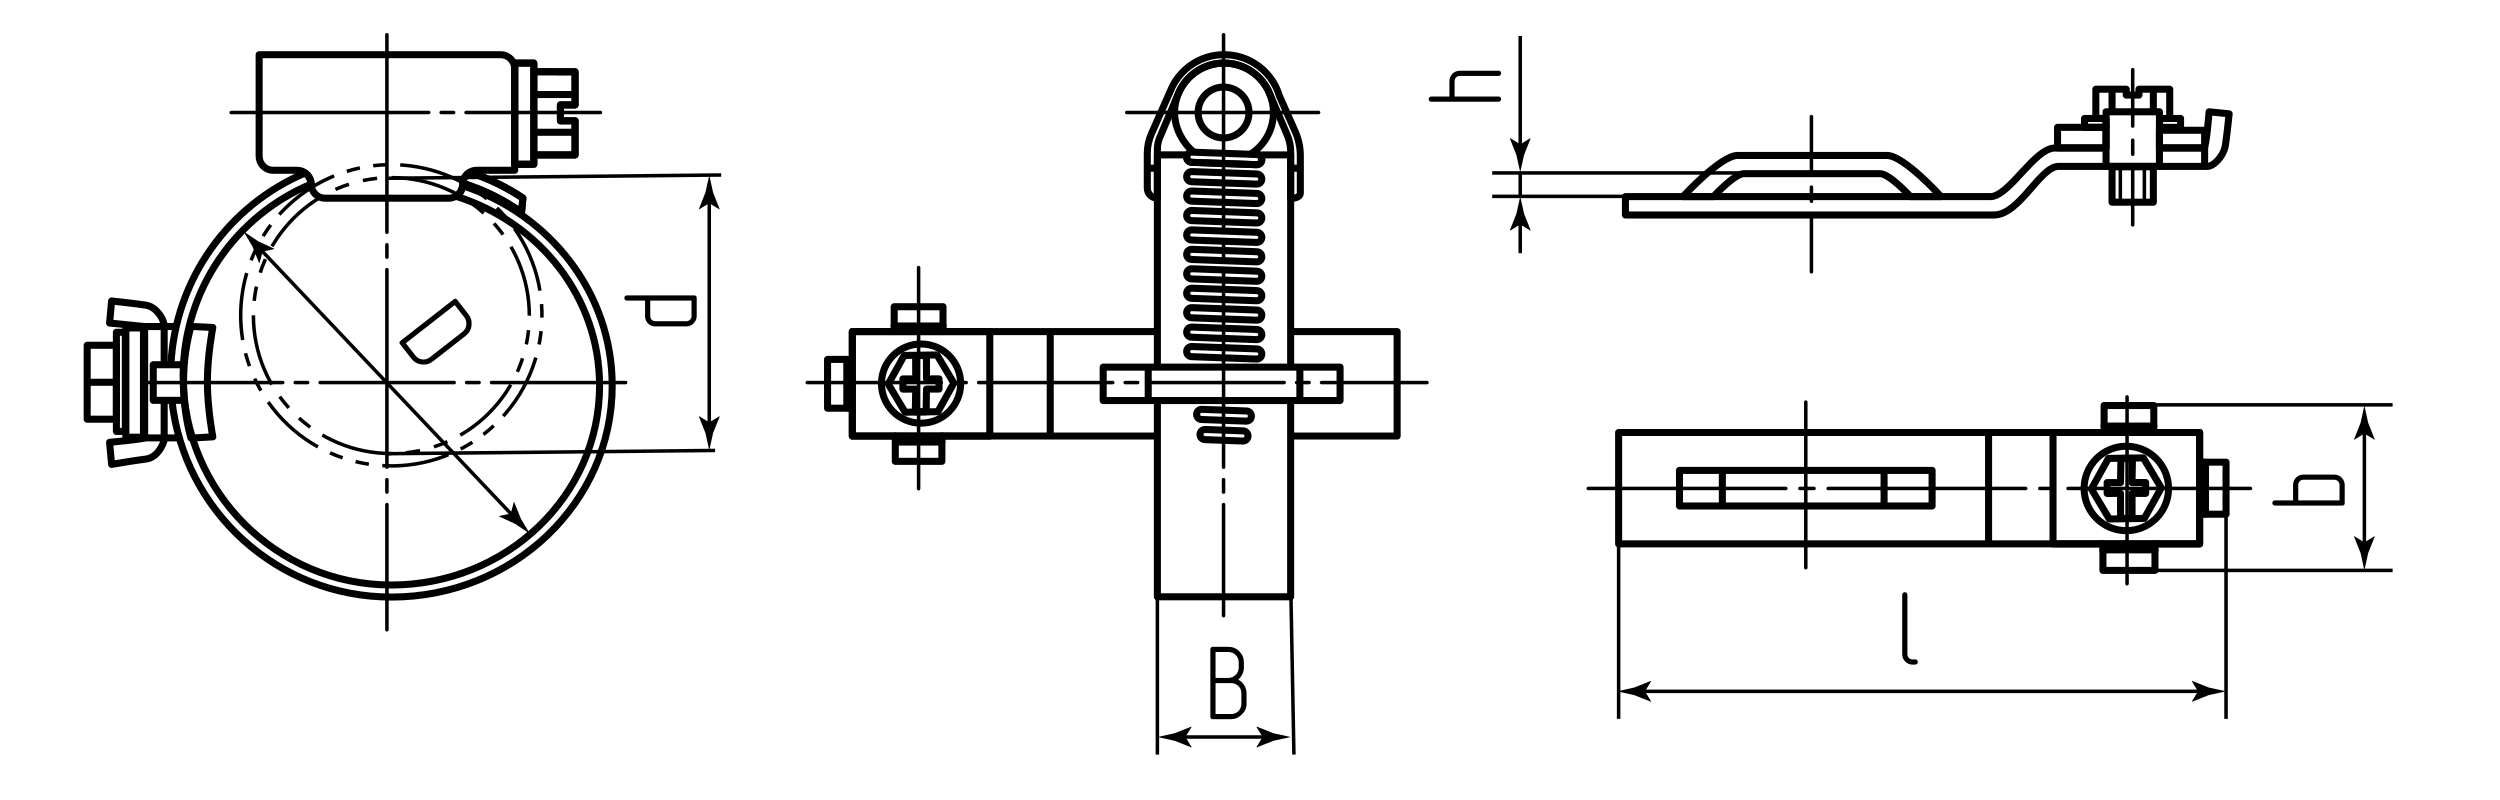 <?xml version="1.0" encoding="utf-8"?>
<!-- Generator: Adobe Illustrator 24.1.1, SVG Export Plug-In . SVG Version: 6.00 Build 0)  -->
<svg version="1.1" id="uhz" xmlns="http://www.w3.org/2000/svg" xmlns:xlink="http://www.w3.org/1999/xlink" x="0px" y="0px"
	 viewBox="0 0 354.331 113.386" style="enable-background:new 0 0 354.331 113.386;" xml:space="preserve">
<style type="text/css">
	
		.st0{fill:none;stroke:#000000;stroke-width:0.5;stroke-linecap:round;stroke-linejoin:round;stroke-dasharray:28,1.766,1.766,1.766;}
	
		.st1{fill:none;stroke:#000000;stroke-width:0.5;stroke-linecap:round;stroke-linejoin:round;stroke-dasharray:19,1.766,1.766,1.766;}
	.st2{fill:none;stroke:#000000;stroke-width:0.5;stroke-linecap:round;stroke-linejoin:round;}
	.st3{fill:none;stroke:#000000;stroke-width:0.5;stroke-linecap:round;stroke-linejoin:round;stroke-dasharray:8,2,2,2;}
	.st4{fill:none;stroke:#000000;stroke-width:0.5;stroke-linecap:round;stroke-linejoin:round;stroke-dasharray:28,2,2,2;}
	.st5{fill:none;stroke:#000000;stroke-width:0.5;stroke-dasharray:9.58,1.916,1.916,1.916,1.916,1.916;}
	.st6{fill:none;stroke:#000000;stroke-width:0.5;stroke-dasharray:10.236,2.047,2.047,2.047,2.047,2.047;}
	.st7{fill:none;stroke:#000000;stroke-width:0.5;}
	.st8{fill:none;stroke:#000000;stroke-linejoin:round;stroke-miterlimit:10;}
	.st9{fill:none;stroke:#000000;stroke-linejoin:round;}
</style>
<g id="Middles">
	<line class="st0" x1="54.838" y1="4.92" x2="54.838" y2="89.261"/>
	<line class="st1" x1="21.072" y1="54.219" x2="90.413" y2="54.219"/>
	<line class="st1" x1="114.413" y1="54.219" x2="202.248" y2="54.219"/>
	<line class="st0" x1="173.418" y1="4.92" x2="173.418" y2="87.261"/>
	<line class="st2" x1="130.195" y1="37.92" x2="130.195" y2="69.261"/>
	<line class="st2" x1="159.695" y1="15.945" x2="186.887" y2="15.945"/>
	<line class="st0" x1="32.759" y1="15.945" x2="85.099" y2="15.945"/>
	<line class="st3" x1="302.272" y1="9.869" x2="302.272" y2="33.346"/>
	<line class="st3" x1="256.739" y1="16.523" x2="256.739" y2="40"/>
	<line class="st2" x1="301.473" y1="56.255" x2="301.473" y2="82.731"/>
	<line class="st4" x1="225.108" y1="69.229" x2="318.966" y2="69.229"/>
	<line class="st2" x1="255.939" y1="56.99" x2="255.939" y2="80.466"/>
</g>
<g id="DoubleMiddles">
	<g>
		
			<ellipse transform="matrix(0.818 -0.575 0.575 0.818 -15.629 39.994)" class="st5" cx="55.469" cy="44.727" rx="21.351" ry="21.351"/>
	</g>
	<g>
		<path class="st6" d="M35.915,44.727c0,10.799,8.755,19.555,19.554,19.555c10.799,0,19.554-8.756,19.554-19.555
			c0-10.799-8.755-19.554-19.554-19.554C44.67,25.173,35.915,33.928,35.915,44.727z"/>
	</g>
</g>
<g id="Texts">
	<g>
		<path d="M59.758,51.657c-0.604-0.075-1.094-0.352-1.469-0.833l-1.578-2.022c-0.148-0.189-0.127-0.357,0.063-0.505l7.508-5.861
			c0.197-0.154,0.369-0.136,0.518,0.053l1.578,2.022c0.375,0.481,0.525,1.022,0.451,1.626c-0.066,0.598-0.344,1.087-0.832,1.468
			l-4.624,3.609C60.898,51.584,60.36,51.732,59.758,51.657z M65.543,47.027c0.158-0.123,0.282-0.268,0.375-0.435
			c0.092-0.167,0.148-0.345,0.172-0.535c0.023-0.189,0.012-0.378-0.032-0.565s-0.132-0.363-0.261-0.529l-1.348-1.726l-6.928,5.408
			l1.348,1.726c0.258,0.331,0.581,0.522,0.971,0.574c0.389,0.052,0.749-0.052,1.08-0.31L65.543,47.027z"/>
	</g>
	<g>
		<path d="M171.546,101.575V92.05c0-0.25,0.12-0.375,0.36-0.375h2.205c0.61,0,1.125,0.215,1.545,0.645
			c0.43,0.43,0.645,0.95,0.645,1.56v0.735c0,0.33-0.073,0.643-0.218,0.938s-0.343,0.552-0.592,0.772
			c0.36,0.18,0.647,0.445,0.862,0.795c0.215,0.35,0.323,0.735,0.323,1.155v1.47c0,0.6-0.23,1.115-0.69,1.545
			c-0.44,0.43-0.945,0.645-1.515,0.645h-2.565C171.667,101.935,171.546,101.814,171.546,101.575z M174.111,96.084
			c0.2,0,0.388-0.04,0.563-0.12c0.175-0.08,0.33-0.188,0.465-0.322c0.135-0.135,0.24-0.29,0.315-0.465
			c0.075-0.175,0.112-0.362,0.112-0.563v-0.735c0-0.21-0.038-0.402-0.112-0.577c-0.075-0.175-0.18-0.33-0.315-0.465
			c-0.135-0.135-0.291-0.24-0.465-0.315c-0.175-0.075-0.362-0.112-0.563-0.112h-1.83v3.675H174.111z M174.472,101.2
			c0.42,0,0.77-0.138,1.05-0.413c0.28-0.275,0.42-0.623,0.42-1.042v-1.47c0-0.42-0.14-0.767-0.42-1.042
			c-0.28-0.275-0.63-0.413-1.05-0.413h-2.19v4.38H174.472z"/>
	</g>
	<g>
		<path d="M88.861,42.603c-0.11,0-0.2-0.035-0.27-0.105c-0.07-0.07-0.105-0.155-0.105-0.255s0.032-0.188,0.097-0.263
			c0.065-0.075,0.158-0.112,0.278-0.112h9.525c0.24,0,0.36,0.125,0.36,0.375v2.55c0,0.21-0.04,0.403-0.12,0.578
			c-0.08,0.175-0.188,0.33-0.322,0.465c-0.135,0.135-0.29,0.24-0.465,0.315c-0.175,0.075-0.362,0.113-0.563,0.113h-4.395
			c-0.42,0-0.767-0.14-1.042-0.42c-0.275-0.28-0.412-0.63-0.412-1.05v-2.19H88.861z M92.161,44.793c0,0.21,0.07,0.385,0.21,0.525
			c0.14,0.14,0.31,0.21,0.51,0.21h4.395c0.21,0,0.385-0.07,0.525-0.21c0.14-0.14,0.21-0.315,0.21-0.525v-2.19h-5.85V44.793z"/>
	</g>
	<g>
		<path d="M205.43,11.493c0-0.21,0.038-0.402,0.113-0.577c0.074-0.175,0.18-0.33,0.314-0.465c0.135-0.135,0.29-0.24,0.465-0.315
			c0.176-0.075,0.363-0.112,0.563-0.112h5.505c0.24,0,0.36,0.125,0.36,0.375c0,0.09-0.032,0.172-0.098,0.248
			c-0.064,0.075-0.152,0.112-0.263,0.112h-5.505c-0.199,0-0.369,0.07-0.51,0.21c-0.14,0.14-0.21,0.315-0.21,0.525v2.19h6.225
			c0.24,0,0.36,0.125,0.36,0.375c0,0.1-0.032,0.186-0.098,0.255c-0.064,0.07-0.152,0.105-0.263,0.105h-9.524
			c-0.11,0-0.2-0.035-0.271-0.105c-0.069-0.07-0.104-0.155-0.104-0.255c0-0.1,0.032-0.188,0.098-0.262
			c0.064-0.075,0.157-0.113,0.277-0.113h2.564V11.493z"/>
	</g>
	<g>
		<path d="M271.062,94.196c-0.2,0-0.388-0.038-0.563-0.112c-0.176-0.075-0.33-0.18-0.466-0.315c-0.135-0.135-0.239-0.29-0.314-0.465
			c-0.075-0.175-0.112-0.367-0.112-0.578v-8.415c0-0.11,0.034-0.2,0.104-0.27s0.155-0.105,0.255-0.105
			c0.101,0,0.188,0.032,0.263,0.097c0.075,0.065,0.112,0.158,0.112,0.278v8.415c0,0.21,0.07,0.385,0.21,0.525
			c0.141,0.14,0.311,0.21,0.511,0.21h0.375c0.249,0,0.375,0.125,0.375,0.375c0,0.09-0.033,0.172-0.098,0.248
			c-0.065,0.075-0.158,0.112-0.277,0.112H271.062z"/>
	</g>
	<g>
		<path d="M325.003,68.734c0-0.21,0.037-0.402,0.112-0.577s0.18-0.33,0.315-0.465c0.135-0.136,0.29-0.24,0.465-0.315
			c0.175-0.075,0.363-0.112,0.563-0.112h4.395c0.2,0,0.388,0.037,0.563,0.112c0.175,0.075,0.33,0.18,0.465,0.315
			c0.135,0.135,0.243,0.29,0.322,0.465c0.08,0.175,0.12,0.367,0.12,0.577v2.565c0,0.239-0.12,0.359-0.36,0.359h-9.525
			c-0.11,0-0.2-0.034-0.27-0.104s-0.105-0.155-0.105-0.255c0-0.101,0.032-0.188,0.097-0.263c0.065-0.075,0.158-0.112,0.278-0.112
			h2.565V68.734z M331.588,70.924v-2.19c0-0.2-0.073-0.372-0.218-0.518c-0.145-0.145-0.317-0.217-0.518-0.217h-4.395
			c-0.2,0-0.37,0.069-0.51,0.21c-0.14,0.14-0.21,0.314-0.21,0.524v2.19H331.588z"/>
	</g>
</g>
<g id="Pointers">
	<g id="Pointers_27_">
		<g>
			<line class="st7" x1="72.875" y1="73.306" x2="36.73" y2="35.143"/>
			<g>
				<path d="M72.382,72.784l-1.649,0.355l0.01,0.058l2.294,1.064c0.694,0.471,1.388,0.941,2.081,1.412
					c-0.432-0.718-0.865-1.437-1.297-2.155l-0.938-2.348l-0.052-0.019L72.382,72.784z"/>
			</g>
			<g>
				<path d="M37.223,35.664l-0.444,1.627l-0.058-0.013l-0.938-2.348c-0.432-0.718-0.865-1.437-1.297-2.155
					c0.694,0.471,1.388,0.941,2.081,1.412l2.294,1.064l0.016,0.053L37.223,35.664z"/>
			</g>
		</g>
	</g>
	<g id="Pointers_25_">
		<g>
			<line class="st7" x1="179.667" y1="104.457" x2="167.299" y2="104.457"/>
			<g>
				<path d="M178.949,104.457l-0.877,1.441l0.049,0.033l2.35-0.933c0.819-0.18,1.637-0.36,2.456-0.54
					c-0.819-0.18-1.637-0.36-2.456-0.54l-2.35-0.933l-0.049,0.025L178.949,104.457z"/>
			</g>
			<g>
				<path d="M168.017,104.457l0.877,1.441l-0.049,0.033l-2.35-0.933c-0.819-0.18-1.637-0.36-2.456-0.54
					c0.819-0.18,1.637-0.36,2.456-0.54l2.35-0.933l0.049,0.025L168.017,104.457z"/>
			</g>
		</g>
	</g>
	<g id="Pointers_23_">
		<g>
			<line class="st7" x1="100.525" y1="28.08" x2="100.525" y2="60.583"/>
			<g>
				<path d="M100.525,28.798l1.441,0.877l0.033-0.049l-0.933-2.35c-0.18-0.819-0.36-1.637-0.54-2.456
					c-0.18,0.819-0.36,1.637-0.54,2.456l-0.933,2.35l0.025,0.049L100.525,28.798z"/>
			</g>
			<g>
				<path d="M100.525,59.865l1.441-0.877l0.033,0.049l-0.933,2.35c-0.18,0.819-0.36,1.637-0.54,2.456
					c-0.18-0.819-0.36-1.637-0.54-2.456l-0.933-2.35l0.025-0.049L100.525,59.865z"/>
			</g>
		</g>
	</g>
	<g id="Pointers_21_">
		<g>
			<line class="st7" x1="215.466" y1="21.169" x2="215.466" y2="5.104"/>
			<g>
				<path d="M215.466,20.451l-1.441-0.877l-0.033,0.049l0.933,2.35c0.18,0.819,0.36,1.637,0.54,2.456
					c0.18-0.819,0.36-1.637,0.54-2.456l0.933-2.35l-0.025-0.049L215.466,20.451z"/>
			</g>
		</g>
	</g>
	<g id="Pointers_19_">
		<g>
			<line class="st7" x1="215.466" y1="31.092" x2="215.466" y2="35.881"/>
			<g>
				<path d="M215.466,31.81l1.441,0.877l0.033-0.049l-0.933-2.35c-0.18-0.819-0.36-1.637-0.54-2.456
					c-0.18,0.819-0.36,1.637-0.54,2.456l-0.933,2.35l0.025,0.049L215.466,31.81z"/>
			</g>
		</g>
	</g>
	<g id="Pointers_17_">
		<g>
			<line class="st7" x1="335.11" y1="77.585" x2="335.11" y2="60.735"/>
			<g>
				<path d="M335.11,76.867l-1.441-0.877l-0.033,0.049l0.933,2.35c0.18,0.819,0.36,1.637,0.54,2.456
					c0.18-0.819,0.36-1.637,0.54-2.456l0.933-2.35l-0.025-0.049L335.11,76.867z"/>
			</g>
			<g>
				<path d="M335.11,61.453l-1.441,0.877l-0.033-0.049l0.933-2.35c0.18-0.819,0.36-1.637,0.54-2.456
					c0.18,0.819,0.36,1.637,0.54,2.456l0.933,2.35l-0.025,0.049L335.11,61.453z"/>
			</g>
		</g>
	</g>
	<g id="Pointers_7_">
		<g>
			<line class="st7" x1="232.432" y1="97.984" x2="312.241" y2="97.984"/>
			<g>
				<path d="M233.15,97.984l0.877-1.441l-0.049-0.033l-2.35,0.933c-0.819,0.18-1.637,0.36-2.456,0.54
					c0.819,0.18,1.637,0.36,2.456,0.54l2.35,0.933l0.049-0.025L233.15,97.984z"/>
			</g>
			<g>
				<path d="M311.523,97.984l-0.877-1.441l0.049-0.033l2.35,0.933c0.819,0.18,1.637,0.36,2.456,0.54
					c-0.819,0.18-1.637,0.36-2.456,0.54l-2.35,0.933l-0.049-0.025L311.523,97.984z"/>
			</g>
		</g>
	</g>
</g>
<g id="Сallout">
	<line id="Сallout_2_" class="st7" x1="102.215" y1="24.802" x2="55.037" y2="25.264"/>
	<line id="Сallout_7_" class="st7" x1="164.038" y1="106.948" x2="164.038" y2="82.334"/>
	<line id="Сallout_6_" class="st7" x1="183.39" y1="106.948" x2="182.928" y2="82.334"/>
	<line id="Сallout_1_" class="st7" x1="101.35" y1="63.844" x2="54.802" y2="64.306"/>
	<line id="Сallout_16_" class="st7" x1="211.492" y1="27.831" x2="233.637" y2="27.831"/>
	<line id="Сallout_15_" class="st7" x1="211.492" y1="24.512" x2="248.759" y2="24.512"/>
	<line class="st7" x1="215.466" y1="24.43" x2="215.466" y2="27.831"/>
	<line id="Сallout_14_" class="st7" x1="301.741" y1="80.846" x2="339.11" y2="80.846"/>
	<line id="Сallout_13_" class="st7" x1="301.741" y1="57.38" x2="339.11" y2="57.38"/>
	<line id="Сallout_12_" class="st7" x1="315.502" y1="71.212" x2="315.502" y2="101.885"/>
	<line id="Сallout_11_" class="st7" x1="229.412" y1="75.212" x2="229.412" y2="101.885"/>
	<path class="st2" d="M300.52,26.148c0,1.387,0,2.511,0,2.511S300.52,27.534,300.52,26.148s0-2.511,0-2.511
		S300.52,24.761,300.52,26.148z"/>
	<path class="st2" d="M303.925,26.148c0,1.387,0,2.511,0,2.511S303.925,27.534,303.925,26.148s0-2.511,0-2.511
		S303.925,24.761,303.925,26.148z"/>
</g>
<g id="BaseContour">
	<g>
	</g>
	<path class="st8" d="M66.578,24.403c2.7,0.88,5.23,2.12,7.53,3.65l-0.19,2.04c-2.5-1.78-5.3-3.19-8.33-4.12"/>
	<path class="st9" d="M66.578,24.443c-0.55,0.31-0.94,0.9-0.99,1.57c3.03,0.93,5.83,2.34,8.33,4.12l0.19-2.04
		C71.808,26.563,69.278,25.323,66.578,24.443z M24.363,56.744c1.703,15.68,14.981,27.879,31.105,27.879
		c17.29,0,31.3-13.41,31.3-29.96c0-13.16-8.87-24.34-21.2-28.35c-0.06,0.64-0.41,1.19-0.92,1.51c11.8,3.69,20.33,14.31,20.33,26.84
		c0,15.6-13.21,28.25-29.51,28.25s-29.51-13.29-29.51-29.59c0-12.26,7.49-22.78,18.14-27.23c-0.03-0.66-0.37-1.23-0.87-1.57
		C32.5,29.083,24.845,39.46,24.22,51.699"/>
	<rect x="72.948" y="8.943" class="st8" width="2.71" height="14.34"/>
	<rect x="72.948" y="8.943" class="st9" width="2.71" height="14.34"/>
	<polyline class="st8" points="75.815,10.165 81.505,10.18 81.505,14.87 79.429,14.87 79.429,17.118 81.505,17.118 81.505,21.956 
		75.815,21.956 	"/>
	<path class="st9" d="M75.815,18.746h5.581 M75.815,13.396h5.581 M75.815,10.165l5.69,0.015v4.69h-2.076v2.248h2.076v4.838h-5.69"/>
	<path class="st9" d="M72.948,9.753v14.38h-5.4c-0.35,0-0.69,0.1-0.97,0.27c-0.55,0.31-0.94,0.9-0.99,1.57
		c-0.01,0.04-0.01,0.08-0.01,0.12c0,0.06,0,0.12-0.01,0.18c-0.06,0.64-0.41,1.19-0.92,1.51c-0.31,0.2-0.67,0.31-1.05,0.31h-17.53
		c-1.08,0-1.97-0.9-1.97-2v-0.04c-0.03-0.66-0.37-1.23-0.87-1.57c-0.32-0.22-0.71-0.35-1.11-0.35h-3.42c-1.08,0-1.97-0.9-1.97-2
		V7.753h34.25C72.058,7.753,72.948,8.653,72.948,9.753z"/>
	<path class="st9" d="M164.038,52.034V21.953h4.23c-0.05,0.09-0.08,0.19-0.08,0.3c-0.01,0.4,0.3,0.73,0.69,0.75l9.22,0.34
		c0.01,0,0.01,0,0.02,0c0.38,0,0.71-0.31,0.72-0.69c0.02-0.31-0.17-0.59-0.45-0.7h4.54v30.081"/>
	<polyline class="st9" points="182.928,56.908 182.928,84.583 164.038,84.583 164.038,56.908 	"/>
	<circle class="st9" cx="173.418" cy="15.945" r="3.607"/>
	<path class="st9" d="M169.206,21.563c-1.594-1.282-2.728-3.414-2.728-5.62c0-0.82,0.14-1.61,0.4-2.34l0.33-0.76
		c1.14-2.31,3.52-3.9,6.28-3.9c2.75,0,5.13,1.59,6.27,3.9l0.01,0.03l0.28,0.65c0.29,0.75,0.44,1.57,0.44,2.42
		c0,2.556-1.37,4.79-3.412,6.011"/>
	<path class="st9" d="M183.573,18.649c0.478,1.078,0.726,2.243,0.726,3.422v5.251c0,0.878-1.37,0.771-1.37,0.771v-6.592
		c0-0.804-0.162-1.6-0.476-2.34l-0.854-2.009l-1.55-3.63l-0.28-0.65l-0.01-0.03c-1.14-2.31-3.52-3.9-6.27-3.9
		c-2.76,0-5.14,1.59-6.28,3.9c-0.13,0.24-0.24,0.5-0.33,0.76l-1.51,3.55l-0.995,2.341c-0.221,0.521-0.335,1.081-0.335,1.647v6.952
		l0,0c-0.79,0-1.43-0.64-1.43-1.43v-4.925c0-0.96,0.201-1.908,0.59-2.786l2.64-5.96l0.01-0.02l0.31-0.7
		c0.09-0.18,0.19-0.36,0.29-0.53c1.44-2.39,4.05-3.99,7.04-3.99c2.97,0,5.57,1.58,7,3.94c0.36,0.59,0.64,1.23,0.84,1.9
		L183.573,18.649z"/>
	<path class="st8" d="M178.838,22.653c-0.01,0.38-0.34,0.69-0.72,0.69c-0.01,0-0.01,0-0.02,0l-9.22-0.34
		c-0.39-0.02-0.7-0.35-0.69-0.75c0-0.11,0.03-0.21,0.08-0.3c0.11-0.24,0.36-0.39,0.63-0.39h0.04l9.21,0.34
		c0.09,0,0.17,0.02,0.24,0.05C178.668,22.063,178.858,22.343,178.838,22.653z"/>
	<path class="st8" d="M178.094,26.097l-9.213-0.34c-0.397-0.015-0.708-0.349-0.693-0.746v0c0.015-0.397,0.349-0.708,0.746-0.693
		l9.213,0.34c0.397,0.015,0.708,0.349,0.693,0.746v0C178.826,25.801,178.492,26.112,178.094,26.097z"/>
	<path class="st8" d="M178.094,28.852l-9.213-0.34c-0.397-0.015-0.708-0.349-0.693-0.746v0c0.015-0.397,0.349-0.708,0.746-0.693
		l9.213,0.34c0.397,0.015,0.708,0.349,0.693,0.746v0C178.826,28.556,178.492,28.867,178.094,28.852z"/>
	<path class="st8" d="M178.094,31.607l-9.213-0.34c-0.397-0.015-0.708-0.349-0.693-0.746l0,0c0.015-0.397,0.349-0.708,0.746-0.693
		l9.213,0.34c0.397,0.015,0.708,0.349,0.693,0.746v0C178.826,31.311,178.492,31.621,178.094,31.607z"/>
	<path class="st8" d="M178.094,34.361l-9.213-0.34c-0.397-0.015-0.708-0.349-0.693-0.746l0,0c0.015-0.397,0.349-0.708,0.746-0.693
		l9.213,0.34c0.397,0.015,0.708,0.349,0.693,0.746l0,0C178.826,34.066,178.492,34.376,178.094,34.361z"/>
	<path class="st8" d="M178.094,37.116l-9.213-0.34c-0.397-0.015-0.708-0.349-0.693-0.746v0c0.015-0.397,0.349-0.708,0.746-0.693
		l9.213,0.34c0.397,0.015,0.708,0.349,0.693,0.746v0C178.826,36.821,178.492,37.131,178.094,37.116z"/>
	<path class="st8" d="M178.094,39.871l-9.213-0.34c-0.397-0.015-0.708-0.349-0.693-0.746l0,0c0.015-0.397,0.349-0.708,0.746-0.693
		l9.213,0.34c0.397,0.015,0.708,0.349,0.693,0.746l0,0C178.826,39.575,178.492,39.886,178.094,39.871z"/>
	<path class="st8" d="M178.094,42.626l-9.213-0.34c-0.397-0.015-0.708-0.349-0.693-0.746l0,0c0.015-0.397,0.349-0.708,0.746-0.693
		l9.213,0.34c0.397,0.015,0.708,0.349,0.693,0.746l0,0C178.826,42.33,178.492,42.641,178.094,42.626z"/>
	<path class="st8" d="M178.094,45.381l-9.213-0.34c-0.397-0.015-0.708-0.349-0.693-0.746v0c0.015-0.397,0.349-0.708,0.746-0.693
		l9.213,0.34c0.397,0.015,0.708,0.349,0.693,0.746v0C178.826,45.085,178.492,45.395,178.094,45.381z"/>
	<path class="st8" d="M178.094,48.136l-9.213-0.34c-0.397-0.015-0.708-0.349-0.693-0.746l0,0c0.015-0.397,0.349-0.708,0.746-0.693
		l9.213,0.34c0.397,0.015,0.708,0.349,0.693,0.746v0C178.826,47.84,178.492,48.15,178.094,48.136z"/>
	<path class="st8" d="M178.094,50.89l-9.213-0.34c-0.397-0.015-0.708-0.349-0.693-0.746l0,0c0.015-0.397,0.349-0.708,0.746-0.693
		l9.213,0.34c0.397,0.015,0.708,0.349,0.693,0.746l0,0C178.826,50.595,178.492,50.905,178.094,50.89z"/>
	<path class="st8" d="M176.622,59.689l-6.331-0.234c-0.397-0.015-0.708-0.349-0.693-0.746v0c0.015-0.397,0.349-0.708,0.746-0.693
		l6.331,0.234c0.397,0.015,0.708,0.349,0.693,0.746v0C177.354,59.394,177.019,59.704,176.622,59.689z"/>
	<path class="st8" d="M176.139,62.507l-5.366-0.198c-0.397-0.015-0.708-0.349-0.693-0.746l0,0c0.015-0.397,0.349-0.708,0.746-0.693
		l5.366,0.198c0.397,0.015,0.708,0.349,0.693,0.746l0,0C176.871,62.211,176.537,62.522,176.139,62.507z"/>
	<line class="st9" x1="162.608" y1="23.837" x2="164.038" y2="23.837"/>
	<line class="st9" x1="182.928" y1="23.837" x2="184.298" y2="23.837"/>
	<g>
		<path class="st8" d="M23.269,46.202c0-0.966-1.109-2.712-2.58-2.949c-1.21-0.195-4.87-0.595-4.87-0.595l-0.289,3.128
			c0,0,4.082,0.41,4.973,0.497"/>
		<path class="st8" d="M23.269,62.069c0.218,0-0.606,2.791-2.622,3.002c-1.159,0.122-4.828,0.75-4.828,0.75l-0.289-3.128
			c0,0,4.46-0.416,4.973-0.624"/>
		<path class="st8" d="M27.554,51.699"/>
		<line class="st8" x1="21.721" y1="53.984" x2="21.721" y2="54.224"/>
		<path class="st8" d="M26.121,56.744h-4.4v-2.52v-0.24v-2.29h4.39 M25.22,46.284h-4.719v15.78h4.78 M26.011,54.224
			c0,0.85,0.04,1.69,0.11,2.52c0.11,1.37,0.32,2.72,0.61,4.03c0.1,0.44,0.2,0.86,0.32,1.29h0.5l2.61-0.15c0,0-0.76-4-0.77-7.69
			v-0.24c0.03-3.78,0.77-7.57,0.77-7.57l-2.61-0.13h-0.5c-0.12,0.44-0.23,0.88-0.32,1.33c-0.3,1.33-0.51,2.7-0.62,4.08
			c-0.06,0.76-0.09,1.52-0.1,2.29V54.224z"/>
		<line class="st8" x1="23.269" y1="62.277" x2="23.269" y2="56.744"/>
		<line class="st8" x1="23.269" y1="51.699" x2="23.269" y2="46.166"/>
		
			<rect x="11.343" y="52.974" transform="matrix(6.123234e-17 -1 1 6.123234e-17 -35.135 73.308)" class="st8" width="15.488" height="2.495"/>
		
			<rect x="9.19" y="52.105" transform="matrix(6.123234e-17 -1 1 6.123234e-17 -39.749 68.602)" class="st8" width="10.474" height="4.141"/>
		
			<rect x="10.1" y="53.486" transform="matrix(6.123234e-17 -1 1 6.123234e-17 -36.989 71.246)" class="st8" width="14.056" height="1.262"/>
		<line class="st8" x1="12.356" y1="54.176" x2="16.497" y2="54.176"/>
	</g>
	<g>
		
			<rect x="126.736" y="43.471" transform="matrix(-1 -1.224647e-16 1.224647e-16 -1 260.389 89.673)" class="st8" width="6.917" height="2.73"/>
		
			<rect x="115.198" y="53.035" transform="matrix(-1.836970e-16 1 -1 -1.836970e-16 173.056 -64.256)" class="st8" width="6.917" height="2.73"/>
		
			<rect x="126.894" y="62.657" transform="matrix(-1 -1.224647e-16 1.224647e-16 -1 260.389 128.044)" class="st8" width="6.601" height="2.73"/>
		<polyline class="st8" points="164.038,46.998 120.801,46.998 120.801,61.801 164.038,61.801 		"/>
		<polyline class="st8" points="182.928,61.801 198.019,61.801 198.019,46.998 182.928,46.998 		"/>
		
			<rect x="156.358" y="52.034" transform="matrix(-1 -1.224647e-16 1.224647e-16 -1 346.288 108.799)" class="st8" width="33.573" height="4.731"/>
		<line class="st8" x1="162.739" y1="56.908" x2="162.739" y2="52.174"/>
		<line class="st8" x1="184.234" y1="56.696" x2="184.234" y2="52.034"/>
		<line class="st8" x1="148.851" y1="61.801" x2="148.851" y2="46.998"/>
		<path class="st8" d="M133.495,62.229c0-0.236,0-0.428,0-0.428S133.495,61.993,133.495,62.229c0,0.236,0,0.428,0,0.428
			S133.495,62.465,133.495,62.229z"/>
		<path class="st8" d="M126.894,62.229c0-0.236,0-0.428,0-0.428S126.894,61.993,126.894,62.229c0,0.236,0,0.428,0,0.428
			S126.894,62.465,126.894,62.229z"/>
		<path class="st8" d="M126.736,46.57c0-0.236,0-0.428,0-0.428S126.736,46.334,126.736,46.57c0,0.236,0,0.428,0,0.428
			S126.736,46.807,126.736,46.57z"/>
		<path class="st8" d="M133.653,46.57c0-0.236,0-0.428,0-0.428S133.653,46.334,133.653,46.57c0,0.236,0,0.428,0,0.428
			S133.653,46.807,133.653,46.57z"/>
		<line class="st8" x1="120.021" y1="57.858" x2="120.801" y2="57.858"/>
		<line class="st8" x1="120.021" y1="50.942" x2="120.801" y2="50.942"/>
		
			<rect x="120.801" y="46.998" transform="matrix(-1 -1.224647e-16 1.224647e-16 -1 261.087 108.799)" class="st8" width="19.485" height="14.803"/>
		<circle class="st8" cx="130.543" cy="54.365" r="5.611"/>
		<polygon class="st8" points="125.897,54.438 128.284,58.425 132.93,58.352 135.189,54.292 132.803,50.305 128.157,50.378 		"/>
		<polygon class="st8" points="129.778,50.389 131.307,50.386 131.316,53.703 133.089,53.7 133.092,55.141 131.319,55.144 
			131.258,58.353 129.729,58.356 129.789,55.147 127.975,55.15 127.972,53.709 129.787,53.706 		"/>
	</g>
	<rect x="298.497" y="15.843" class="st8" width="7.564" height="7.739"/>
	<path class="st8" d="M242.852,27.868c0,0,2.967-3.255,4.32-3.255c4.789,0,15.221,0,19.288,0c1.352,0,4.32,3.255,4.32,3.255h4.326
		c0,0-5.254-5.836-7.662-5.836c-4.891,0-16.12,0-21.167,0c-2.424,0-7.745,5.836-7.745,5.836H242.852z"/>
	<path class="st8" d="M298.497,20.979c-3.303,0-5.524,0-7.248,0c-2.893,0-6.496,6.889-9.152,6.889c-10.592,0-51.721,0-51.721,0
		v2.604c0,0,41.535,0,52.222,0c3.662,0,6.537-6.889,9.16-6.889c4.802,0,16.217,0,21.092,0c0.896,0,2.24-1.39,2.532-2.834
		c0.171-0.843,0.561-4.615,0.561-4.615l-2.843-0.289c0,0-0.387,5.135-0.75,5.135c-2.166,0-2.539,0-6.286,0"/>
	<line class="st8" x1="312.466" y1="20.748" x2="312.466" y2="23.637"/>
	<rect x="291.621" y="18.049" class="st8" width="6.876" height="2.911"/>
	<rect x="306.061" y="18.465" class="st8" width="6.405" height="2.495"/>
	<polyline class="st8" points="307.521,16.787 307.521,12.646 303.162,12.646 303.162,13.477 301.357,13.477 301.357,12.646 
		297.048,12.646 297.048,16.787 298.517,16.787 	"/>
	<path class="st8" d="M306.061,17.058"/>
	<polygon class="st8" points="297.885,16.787 298.497,16.787 298.497,18.049 295.443,18.049 295.443,16.787 296.055,16.787 	"/>
	<polygon class="st8" points="308.459,16.787 309.055,16.787 309.055,18.049 306.081,18.049 306.081,16.787 306.677,16.787 	"/>
	<line class="st8" x1="305.199" y1="15.843" x2="305.199" y2="12.646"/>
	<line class="st8" x1="299.346" y1="15.843" x2="299.346" y2="12.646"/>
	<rect x="299.346" y="23.637" class="st8" width="5.853" height="5.022"/>
	<rect x="298.053" y="77.934" class="st8" width="7.376" height="2.911"/>
	
		<rect x="310.358" y="67.736" transform="matrix(6.123234e-17 -1 1 6.123234e-17 244.855 383.238)" class="st8" width="7.376" height="2.911"/>
	<rect x="298.222" y="57.474" class="st8" width="7.039" height="2.911"/>
	<rect x="229.412" y="61.299" class="st8" width="82.347" height="15.786"/>
	<rect x="238.038" y="66.669" class="st8" width="35.803" height="5.045"/>
	<line class="st8" x1="267.035" y1="66.517" x2="267.035" y2="71.565"/>
	<line class="st8" x1="244.113" y1="66.743" x2="244.113" y2="71.714"/>
	<line class="st8" x1="281.846" y1="61.299" x2="281.846" y2="77.085"/>
	<path class="st8" d="M298.222,60.842c0,0.252,0,0.457,0,0.457S298.222,61.094,298.222,60.842c0-0.252,0-0.457,0-0.457
		S298.222,60.59,298.222,60.842z"/>
	<path class="st8" d="M305.261,60.842c0,0.252,0,0.457,0,0.457S305.261,61.094,305.261,60.842c0-0.252,0-0.457,0-0.457
		S305.261,60.59,305.261,60.842z"/>
	<path class="st8" d="M305.429,77.541c0,0.252,0,0.457,0,0.457S305.429,77.793,305.429,77.541s0-0.457,0-0.457
		S305.429,77.289,305.429,77.541z"/>
	<path class="st8" d="M298.053,77.541c0,0.252,0,0.457,0,0.457S298.053,77.793,298.053,77.541s0-0.457,0-0.457
		S298.053,77.289,298.053,77.541z"/>
	<line class="st8" x1="312.591" y1="65.503" x2="311.759" y2="65.503"/>
	<line class="st8" x1="312.591" y1="72.879" x2="311.759" y2="72.879"/>
	<rect x="290.98" y="61.299" class="st8" width="20.779" height="15.786"/>
	<circle class="st8" cx="301.37" cy="69.229" r="5.984"/>
	<polygon class="st8" points="306.324,69.15 303.779,64.899 298.825,64.977 296.415,69.307 298.96,73.559 303.915,73.48 	"/>
	<polygon class="st8" points="302.186,73.468 300.555,73.471 300.546,69.934 298.654,69.938 298.652,68.401 300.543,68.397 
		300.607,64.975 302.238,64.972 302.174,68.394 304.109,68.391 304.112,69.928 302.176,69.931 	"/>
</g>
</svg>

